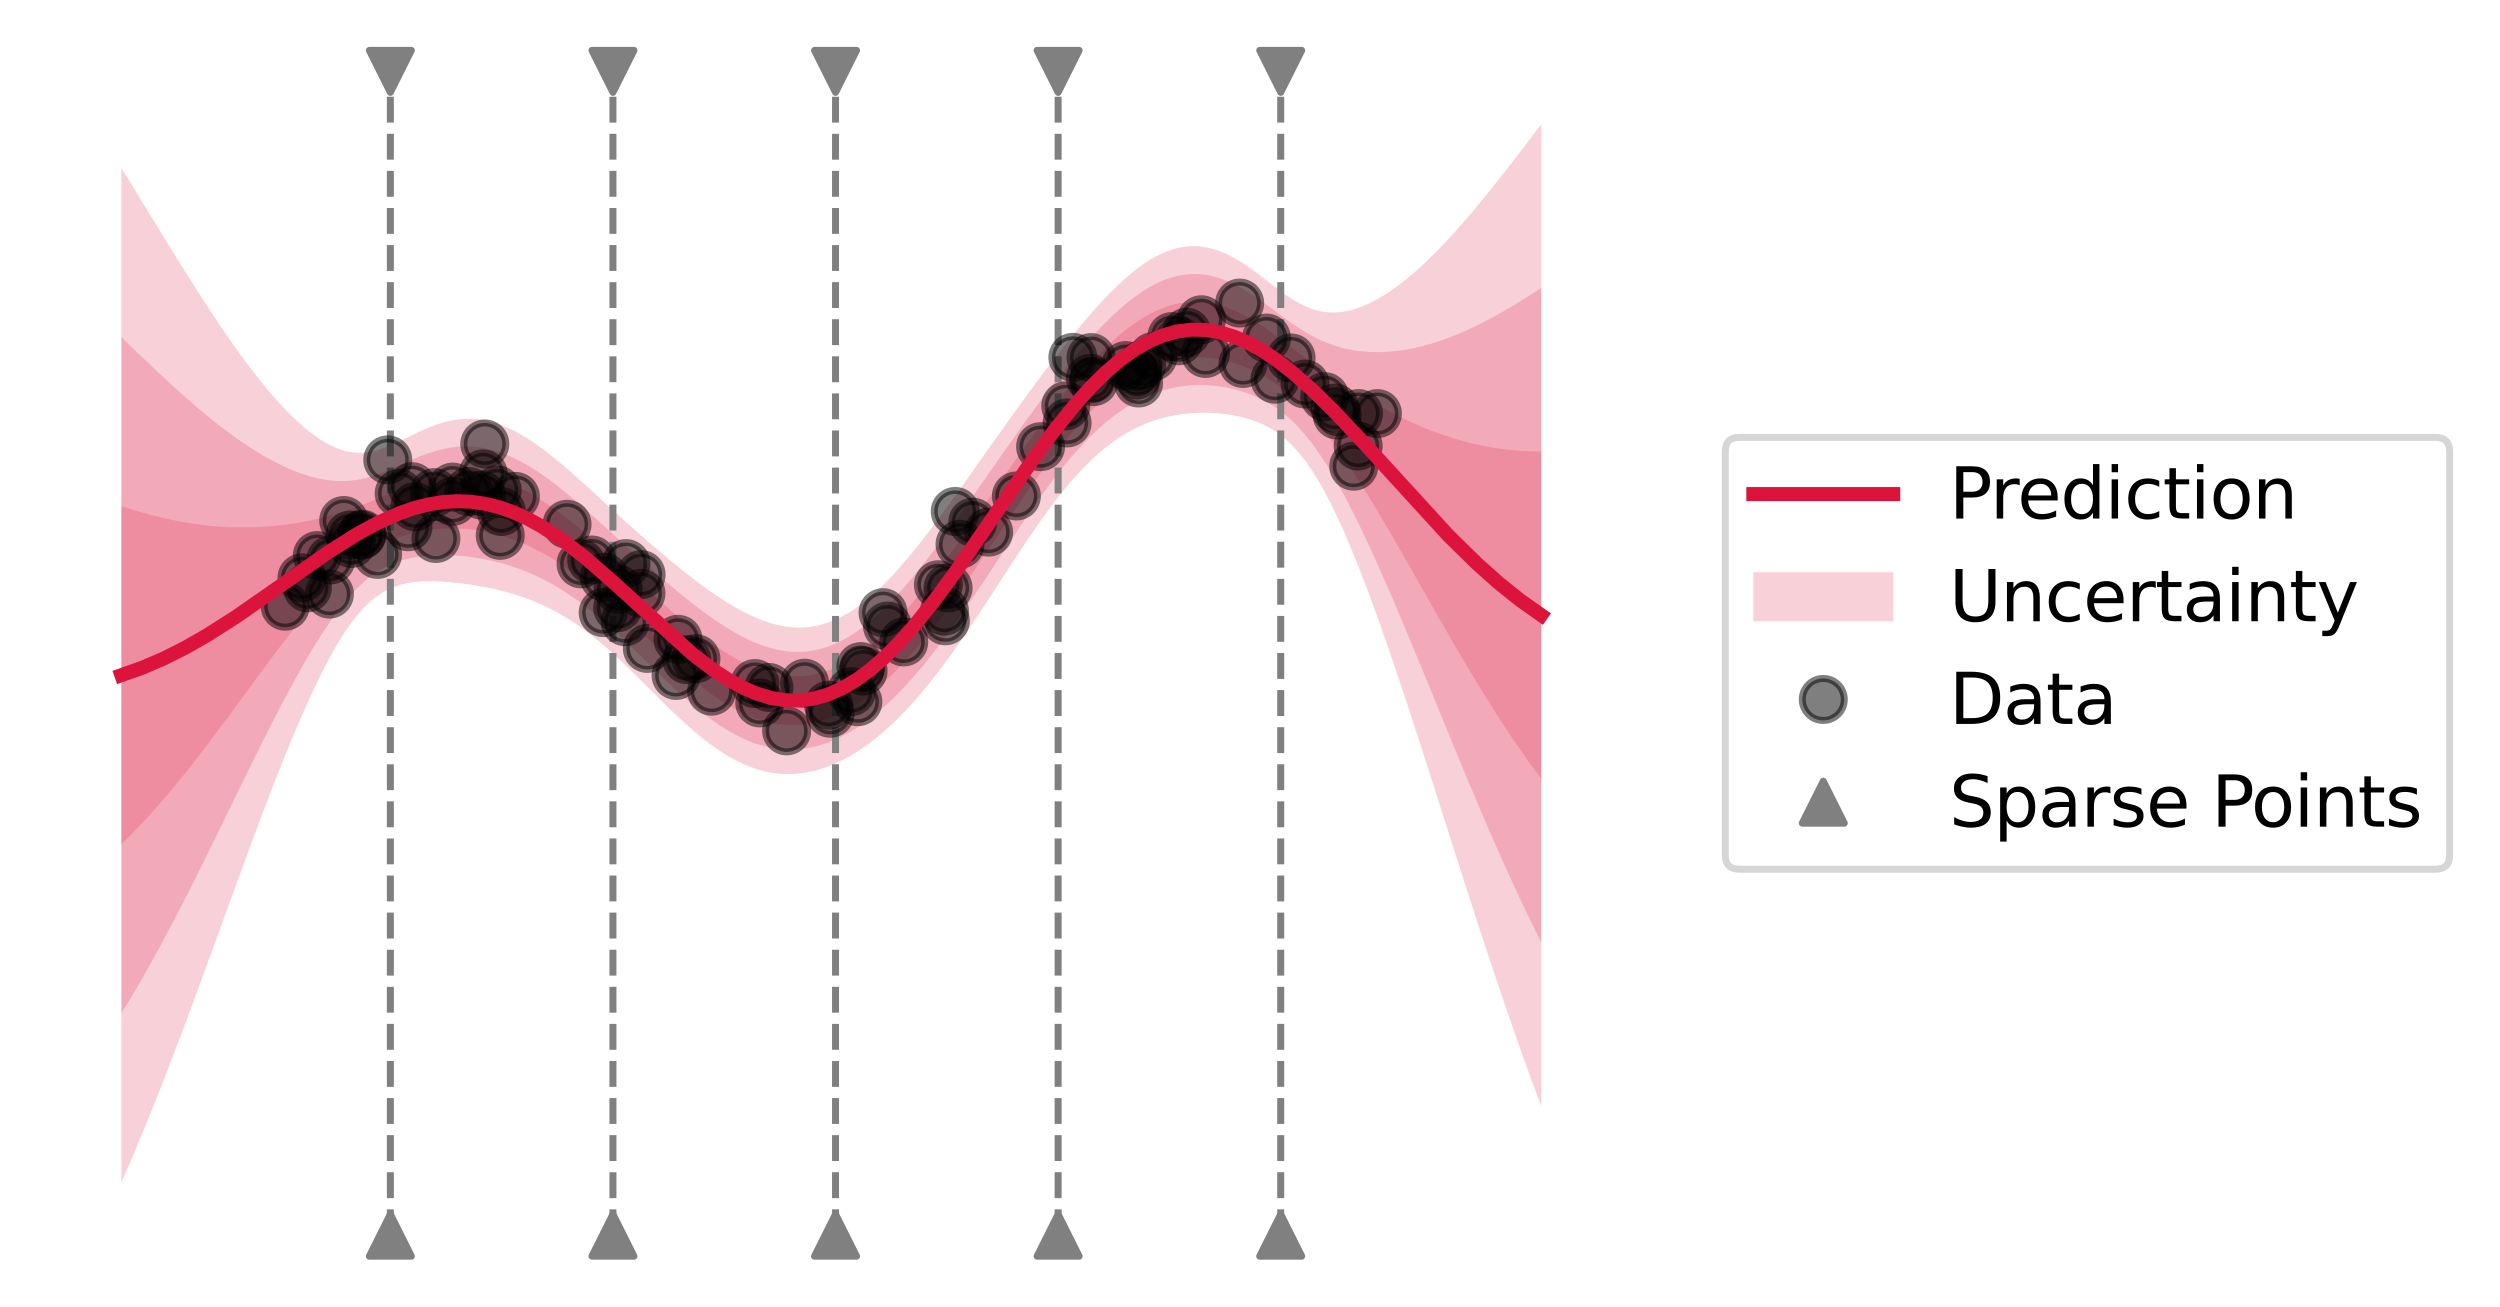 <?xml version="1.0" encoding="utf-8" standalone="no"?>
<!DOCTYPE svg PUBLIC "-//W3C//DTD SVG 1.1//EN"
  "http://www.w3.org/Graphics/SVG/1.1/DTD/svg11.dtd">
<svg xmlns:xlink="http://www.w3.org/1999/xlink" width="357.268pt" height="186.72pt" viewBox="0 0 357.268 186.72" xmlns="http://www.w3.org/2000/svg" version="1.1">
 <defs>
  <style type="text/css">*{stroke-linejoin: round; stroke-linecap: butt}</style>
 </defs>
 <g id="figure_1">
  <g id="patch_1">
   <path d="M 0 186.72 
L 357.268 186.72 
L 357.268 0 
L 0 0 
z
" style="fill: #ffffff"/>
  </g>
  <g id="axes_1">
   <g id="FillBetweenPolyCollection_1">
    <defs>
     <path id="m0a971d3f66" d="M 17.345 -114.394 
L 17.345 -66.077 
L 18.365 -67.076 
L 19.385 -68.112 
L 20.404 -69.184 
L 21.424 -70.292 
L 22.444 -71.435 
L 23.463 -72.609 
L 24.483 -73.815 
L 25.503 -75.05 
L 26.522 -76.312 
L 27.542 -77.599 
L 28.562 -78.909 
L 29.581 -80.239 
L 30.601 -81.586 
L 31.62 -82.949 
L 32.64 -84.323 
L 33.66 -85.705 
L 34.679 -87.093 
L 35.699 -88.482 
L 36.719 -89.869 
L 37.738 -91.25 
L 38.758 -92.621 
L 39.778 -93.978 
L 40.797 -95.316 
L 41.817 -96.63 
L 42.837 -97.916 
L 43.856 -99.168 
L 44.876 -100.38 
L 45.895 -101.548 
L 46.915 -102.664 
L 47.935 -103.723 
L 48.954 -104.718 
L 49.974 -105.644 
L 50.994 -106.496 
L 52.013 -107.269 
L 53.033 -107.962 
L 54.053 -108.575 
L 55.072 -109.111 
L 56.092 -109.574 
L 57.112 -109.968 
L 58.131 -110.3 
L 59.151 -110.575 
L 60.17 -110.797 
L 61.19 -110.969 
L 62.21 -111.095 
L 63.229 -111.175 
L 64.249 -111.212 
L 65.269 -111.205 
L 66.288 -111.156 
L 67.308 -111.064 
L 68.328 -110.93 
L 69.347 -110.751 
L 70.367 -110.529 
L 71.387 -110.263 
L 72.406 -109.951 
L 73.426 -109.595 
L 74.445 -109.193 
L 75.465 -108.745 
L 76.485 -108.251 
L 77.504 -107.712 
L 78.524 -107.128 
L 79.544 -106.499 
L 80.563 -105.826 
L 81.583 -105.111 
L 82.603 -104.356 
L 83.622 -103.561 
L 84.642 -102.731 
L 85.662 -101.868 
L 86.681 -100.976 
L 87.701 -100.058 
L 88.721 -99.118 
L 89.74 -98.162 
L 90.76 -97.194 
L 91.779 -96.22 
L 92.799 -95.245 
L 93.819 -94.274 
L 94.838 -93.313 
L 95.858 -92.368 
L 96.878 -91.444 
L 97.897 -90.545 
L 98.917 -89.678 
L 99.937 -88.848 
L 100.956 -88.058 
L 101.976 -87.314 
L 102.996 -86.619 
L 104.015 -85.978 
L 105.035 -85.394 
L 106.054 -84.871 
L 107.074 -84.41 
L 108.094 -84.015 
L 109.113 -83.688 
L 110.133 -83.432 
L 111.153 -83.246 
L 112.172 -83.134 
L 113.192 -83.095 
L 114.212 -83.13 
L 115.231 -83.241 
L 116.251 -83.426 
L 117.271 -83.687 
L 118.29 -84.022 
L 119.31 -84.431 
L 120.329 -84.915 
L 121.349 -85.471 
L 122.369 -86.099 
L 123.388 -86.799 
L 124.408 -87.569 
L 125.428 -88.407 
L 126.447 -89.312 
L 127.467 -90.281 
L 128.487 -91.314 
L 129.506 -92.407 
L 130.526 -93.558 
L 131.546 -94.764 
L 132.565 -96.02 
L 133.585 -97.325 
L 134.604 -98.674 
L 135.624 -100.062 
L 136.644 -101.486 
L 137.663 -102.94 
L 138.683 -104.42 
L 139.703 -105.92 
L 140.722 -107.435 
L 141.742 -108.959 
L 142.762 -110.487 
L 143.781 -112.012 
L 144.801 -113.529 
L 145.821 -115.032 
L 146.84 -116.514 
L 147.86 -117.97 
L 148.879 -119.393 
L 149.899 -120.779 
L 150.919 -122.122 
L 151.938 -123.418 
L 152.958 -124.66 
L 153.978 -125.847 
L 154.997 -126.973 
L 156.017 -128.037 
L 157.037 -129.035 
L 158.056 -129.965 
L 159.076 -130.826 
L 160.096 -131.616 
L 161.115 -132.336 
L 162.135 -132.983 
L 163.155 -133.56 
L 164.174 -134.064 
L 165.194 -134.498 
L 166.213 -134.862 
L 167.233 -135.156 
L 168.253 -135.381 
L 169.272 -135.539 
L 170.292 -135.63 
L 171.312 -135.657 
L 172.331 -135.619 
L 173.351 -135.517 
L 174.371 -135.354 
L 175.39 -135.128 
L 176.41 -134.84 
L 177.43 -134.491 
L 178.449 -134.078 
L 179.469 -133.601 
L 180.488 -133.056 
L 181.508 -132.44 
L 182.528 -131.75 
L 183.547 -130.98 
L 184.567 -130.127 
L 185.587 -129.187 
L 186.606 -128.157 
L 187.626 -127.039 
L 188.646 -125.834 
L 189.665 -124.546 
L 190.685 -123.182 
L 191.705 -121.747 
L 192.724 -120.248 
L 193.744 -118.693 
L 194.763 -117.088 
L 195.783 -115.439 
L 196.803 -113.754 
L 197.822 -112.037 
L 198.842 -110.295 
L 199.862 -108.533 
L 200.881 -106.756 
L 201.901 -104.969 
L 202.921 -103.176 
L 203.94 -101.383 
L 204.96 -99.593 
L 205.98 -97.81 
L 206.999 -96.039 
L 208.019 -94.283 
L 209.038 -92.545 
L 210.058 -90.828 
L 211.078 -89.137 
L 212.097 -87.473 
L 213.117 -85.839 
L 214.137 -84.238 
L 215.156 -82.673 
L 216.176 -81.144 
L 217.196 -79.654 
L 218.215 -78.205 
L 219.235 -76.798 
L 220.255 -75.435 
L 220.255 -122.198 
L 220.255 -122.198 
L 219.235 -122.209 
L 218.215 -122.245 
L 217.196 -122.304 
L 216.176 -122.387 
L 215.156 -122.496 
L 214.137 -122.631 
L 213.117 -122.791 
L 212.097 -122.977 
L 211.078 -123.19 
L 210.058 -123.43 
L 209.038 -123.696 
L 208.019 -123.988 
L 206.999 -124.307 
L 205.98 -124.652 
L 204.96 -125.022 
L 203.94 -125.418 
L 202.921 -125.838 
L 201.901 -126.283 
L 200.881 -126.751 
L 199.862 -127.243 
L 198.842 -127.757 
L 197.822 -128.292 
L 196.803 -128.849 
L 195.783 -129.427 
L 194.763 -130.025 
L 193.744 -130.643 
L 192.724 -131.282 
L 191.705 -131.941 
L 190.685 -132.62 
L 189.665 -133.321 
L 188.646 -134.041 
L 187.626 -134.781 
L 186.606 -135.537 
L 185.587 -136.306 
L 184.567 -137.08 
L 183.547 -137.851 
L 182.528 -138.61 
L 181.508 -139.345 
L 180.488 -140.047 
L 179.469 -140.705 
L 178.449 -141.311 
L 177.43 -141.858 
L 176.41 -142.338 
L 175.39 -142.746 
L 174.371 -143.078 
L 173.351 -143.33 
L 172.331 -143.5 
L 171.312 -143.585 
L 170.292 -143.584 
L 169.272 -143.497 
L 168.253 -143.324 
L 167.233 -143.064 
L 166.213 -142.719 
L 165.194 -142.289 
L 164.174 -141.777 
L 163.155 -141.185 
L 162.135 -140.515 
L 161.115 -139.77 
L 160.096 -138.953 
L 159.076 -138.067 
L 158.056 -137.116 
L 157.037 -136.104 
L 156.017 -135.034 
L 154.997 -133.911 
L 153.978 -132.738 
L 152.958 -131.518 
L 151.938 -130.257 
L 150.919 -128.957 
L 149.899 -127.621 
L 148.879 -126.255 
L 147.86 -124.86 
L 146.84 -123.441 
L 145.821 -122.002 
L 144.801 -120.546 
L 143.781 -119.077 
L 142.762 -117.598 
L 141.742 -116.115 
L 140.722 -114.631 
L 139.703 -113.15 
L 138.683 -111.678 
L 137.663 -110.217 
L 136.644 -108.775 
L 135.624 -107.354 
L 134.604 -105.96 
L 133.585 -104.597 
L 132.565 -103.271 
L 131.546 -101.985 
L 130.526 -100.746 
L 129.506 -99.556 
L 128.487 -98.422 
L 127.467 -97.346 
L 126.447 -96.334 
L 125.428 -95.388 
L 124.408 -94.512 
L 123.388 -93.71 
L 122.369 -92.983 
L 121.349 -92.335 
L 120.329 -91.767 
L 119.31 -91.281 
L 118.29 -90.877 
L 117.271 -90.555 
L 116.251 -90.316 
L 115.231 -90.159 
L 114.212 -90.083 
L 113.192 -90.086 
L 112.172 -90.166 
L 111.153 -90.322 
L 110.133 -90.55 
L 109.113 -90.848 
L 108.094 -91.212 
L 107.074 -91.64 
L 106.054 -92.128 
L 105.035 -92.671 
L 104.015 -93.267 
L 102.996 -93.912 
L 101.976 -94.602 
L 100.956 -95.333 
L 99.937 -96.1 
L 98.917 -96.902 
L 97.897 -97.732 
L 96.878 -98.589 
L 95.858 -99.467 
L 94.838 -100.365 
L 93.819 -101.277 
L 92.799 -102.201 
L 91.779 -103.134 
L 90.76 -104.072 
L 89.74 -105.011 
L 88.721 -105.95 
L 87.701 -106.883 
L 86.681 -107.808 
L 85.662 -108.721 
L 84.642 -109.619 
L 83.622 -110.498 
L 82.603 -111.354 
L 81.583 -112.184 
L 80.563 -112.982 
L 79.544 -113.745 
L 78.524 -114.47 
L 77.504 -115.152 
L 76.485 -115.788 
L 75.465 -116.375 
L 74.445 -116.908 
L 73.426 -117.386 
L 72.406 -117.805 
L 71.387 -118.165 
L 70.367 -118.461 
L 69.347 -118.695 
L 68.328 -118.864 
L 67.308 -118.968 
L 66.288 -119.007 
L 65.269 -118.982 
L 64.249 -118.895 
L 63.229 -118.747 
L 62.21 -118.541 
L 61.19 -118.281 
L 60.17 -117.973 
L 59.151 -117.621 
L 58.131 -117.233 
L 57.112 -116.817 
L 56.092 -116.383 
L 55.072 -115.94 
L 54.053 -115.498 
L 53.033 -115.066 
L 52.013 -114.65 
L 50.994 -114.257 
L 49.974 -113.89 
L 48.954 -113.55 
L 47.935 -113.237 
L 46.915 -112.951 
L 45.895 -112.691 
L 44.876 -112.455 
L 43.856 -112.244 
L 42.837 -112.055 
L 41.817 -111.889 
L 40.797 -111.745 
L 39.778 -111.624 
L 38.758 -111.524 
L 37.738 -111.447 
L 36.719 -111.392 
L 35.699 -111.359 
L 34.679 -111.348 
L 33.66 -111.36 
L 32.64 -111.394 
L 31.62 -111.45 
L 30.601 -111.528 
L 29.581 -111.628 
L 28.562 -111.75 
L 27.542 -111.893 
L 26.522 -112.058 
L 25.503 -112.243 
L 24.483 -112.448 
L 23.463 -112.673 
L 22.444 -112.917 
L 21.424 -113.179 
L 20.404 -113.458 
L 19.385 -113.755 
L 18.365 -114.067 
L 17.345 -114.394 
z
"/>
    </defs>
    <g clip-path="url(#pb35c8e9ca5)">
     <use xlink:href="#m0a971d3f66" x="0" y="186.72" style="fill: #dc143c; fill-opacity: 0.2"/>
    </g>
   </g>
   <g id="FillBetweenPolyCollection_2">
    <defs>
     <path id="mb33f87006e" d="M 17.345 -138.553 
L 17.345 -41.919 
L 18.365 -43.58 
L 19.385 -45.29 
L 20.404 -47.048 
L 21.424 -48.849 
L 22.444 -50.693 
L 23.463 -52.577 
L 24.483 -54.498 
L 25.503 -56.453 
L 26.522 -58.439 
L 27.542 -60.452 
L 28.562 -62.488 
L 29.581 -64.544 
L 30.601 -66.616 
L 31.62 -68.698 
L 32.64 -70.787 
L 33.66 -72.878 
L 34.679 -74.965 
L 35.699 -77.044 
L 36.719 -79.108 
L 37.738 -81.152 
L 38.758 -83.17 
L 39.778 -85.155 
L 40.797 -87.101 
L 41.817 -89 
L 42.837 -90.846 
L 43.856 -92.629 
L 44.876 -94.343 
L 45.895 -95.976 
L 46.915 -97.52 
L 47.935 -98.966 
L 48.954 -100.303 
L 49.974 -101.521 
L 50.994 -102.615 
L 52.013 -103.578 
L 53.033 -104.41 
L 54.053 -105.114 
L 55.072 -105.696 
L 56.092 -106.169 
L 57.112 -106.544 
L 58.131 -106.834 
L 59.151 -107.052 
L 60.17 -107.209 
L 61.19 -107.313 
L 62.21 -107.371 
L 63.229 -107.389 
L 64.249 -107.37 
L 65.269 -107.317 
L 66.288 -107.231 
L 67.308 -107.113 
L 68.328 -106.963 
L 69.347 -106.78 
L 70.367 -106.563 
L 71.387 -106.312 
L 72.406 -106.024 
L 73.426 -105.699 
L 74.445 -105.335 
L 75.465 -104.93 
L 76.485 -104.483 
L 77.504 -103.992 
L 78.524 -103.456 
L 79.544 -102.875 
L 80.563 -102.248 
L 81.583 -101.575 
L 82.603 -100.856 
L 83.622 -100.093 
L 84.642 -99.287 
L 85.662 -98.442 
L 86.681 -97.56 
L 87.701 -96.645 
L 88.721 -95.702 
L 89.74 -94.737 
L 90.76 -93.756 
L 91.779 -92.763 
L 92.799 -91.767 
L 93.819 -90.773 
L 94.838 -89.788 
L 95.858 -88.818 
L 96.878 -87.871 
L 97.897 -86.952 
L 98.917 -86.067 
L 99.937 -85.222 
L 100.956 -84.421 
L 101.976 -83.67 
L 102.996 -82.973 
L 104.015 -82.334 
L 105.035 -81.756 
L 106.054 -81.242 
L 107.074 -80.795 
L 108.094 -80.417 
L 109.113 -80.109 
L 110.133 -79.872 
L 111.153 -79.708 
L 112.172 -79.617 
L 113.192 -79.599 
L 114.212 -79.654 
L 115.231 -79.782 
L 116.251 -79.981 
L 117.271 -80.252 
L 118.29 -80.594 
L 119.31 -81.006 
L 120.329 -81.488 
L 121.349 -82.039 
L 122.369 -82.657 
L 123.388 -83.344 
L 124.408 -84.097 
L 125.428 -84.916 
L 126.447 -85.801 
L 127.467 -86.749 
L 128.487 -87.76 
L 129.506 -88.833 
L 130.526 -89.964 
L 131.546 -91.153 
L 132.565 -92.395 
L 133.585 -93.689 
L 134.604 -95.031 
L 135.624 -96.417 
L 136.644 -97.842 
L 137.663 -99.302 
L 138.683 -100.791 
L 139.703 -102.305 
L 140.722 -103.837 
L 141.742 -105.382 
L 142.762 -106.932 
L 143.781 -108.48 
L 144.801 -110.021 
L 145.821 -111.547 
L 146.84 -113.05 
L 147.86 -114.524 
L 148.879 -115.962 
L 149.899 -117.358 
L 150.919 -118.705 
L 151.938 -119.998 
L 152.958 -121.231 
L 153.978 -122.401 
L 154.997 -123.505 
L 156.017 -124.538 
L 157.037 -125.5 
L 158.056 -126.389 
L 159.076 -127.205 
L 160.096 -127.948 
L 161.115 -128.619 
L 162.135 -129.218 
L 163.155 -129.747 
L 164.174 -130.208 
L 165.194 -130.603 
L 166.213 -130.933 
L 167.233 -131.202 
L 168.253 -131.41 
L 169.272 -131.56 
L 170.292 -131.654 
L 171.312 -131.693 
L 172.331 -131.678 
L 173.351 -131.611 
L 174.371 -131.492 
L 175.39 -131.319 
L 176.41 -131.092 
L 177.43 -130.807 
L 178.449 -130.461 
L 179.469 -130.048 
L 180.488 -129.56 
L 181.508 -128.988 
L 182.528 -128.32 
L 183.547 -127.545 
L 184.567 -126.651 
L 185.587 -125.627 
L 186.606 -124.467 
L 187.626 -123.168 
L 188.646 -121.73 
L 189.665 -120.159 
L 190.685 -118.463 
L 191.705 -116.65 
L 192.724 -114.732 
L 193.744 -112.718 
L 194.763 -110.619 
L 195.783 -108.446 
L 196.803 -106.206 
L 197.822 -103.91 
L 198.842 -101.564 
L 199.862 -99.178 
L 200.881 -96.758 
L 201.901 -94.311 
L 202.921 -91.845 
L 203.94 -89.365 
L 204.96 -86.878 
L 205.98 -84.389 
L 206.999 -81.905 
L 208.019 -79.43 
L 209.038 -76.969 
L 210.058 -74.528 
L 211.078 -72.11 
L 212.097 -69.721 
L 213.117 -67.364 
L 214.137 -65.042 
L 215.156 -62.761 
L 216.176 -60.522 
L 217.196 -58.33 
L 218.215 -56.186 
L 219.235 -54.093 
L 220.255 -52.054 
L 220.255 -145.579 
L 220.255 -145.579 
L 219.235 -144.915 
L 218.215 -144.264 
L 217.196 -143.628 
L 216.176 -143.009 
L 215.156 -142.408 
L 214.137 -141.827 
L 213.117 -141.267 
L 212.097 -140.73 
L 211.078 -140.217 
L 210.058 -139.731 
L 209.038 -139.271 
L 208.019 -138.841 
L 206.999 -138.441 
L 205.98 -138.072 
L 204.96 -137.737 
L 203.94 -137.435 
L 202.921 -137.169 
L 201.901 -136.94 
L 200.881 -136.749 
L 199.862 -136.598 
L 198.842 -136.487 
L 197.822 -136.42 
L 196.803 -136.397 
L 195.783 -136.42 
L 194.763 -136.493 
L 193.744 -136.618 
L 192.724 -136.798 
L 191.705 -137.038 
L 190.685 -137.339 
L 189.665 -137.708 
L 188.646 -138.145 
L 187.626 -138.652 
L 186.606 -139.227 
L 185.587 -139.865 
L 184.567 -140.556 
L 183.547 -141.286 
L 182.528 -142.04 
L 181.508 -142.797 
L 180.488 -143.542 
L 179.469 -144.258 
L 178.449 -144.928 
L 177.43 -145.541 
L 176.41 -146.086 
L 175.39 -146.555 
L 174.371 -146.94 
L 173.351 -147.236 
L 172.331 -147.44 
L 171.312 -147.549 
L 170.292 -147.561 
L 169.272 -147.477 
L 168.253 -147.295 
L 167.233 -147.018 
L 166.213 -146.647 
L 165.194 -146.185 
L 164.174 -145.634 
L 163.155 -144.998 
L 162.135 -144.281 
L 161.115 -143.487 
L 160.096 -142.621 
L 159.076 -141.688 
L 158.056 -140.692 
L 157.037 -139.639 
L 156.017 -138.533 
L 154.997 -137.38 
L 153.978 -136.183 
L 152.958 -134.948 
L 151.938 -133.677 
L 150.919 -132.374 
L 149.899 -131.042 
L 148.879 -129.685 
L 147.86 -128.305 
L 146.84 -126.905 
L 145.821 -125.487 
L 144.801 -124.054 
L 143.781 -122.609 
L 142.762 -121.154 
L 141.742 -119.693 
L 140.722 -118.229 
L 139.703 -116.765 
L 138.683 -115.306 
L 137.663 -113.856 
L 136.644 -112.419 
L 135.624 -110.999 
L 134.604 -109.602 
L 133.585 -108.233 
L 132.565 -106.896 
L 131.546 -105.596 
L 130.526 -104.34 
L 129.506 -103.131 
L 128.487 -101.976 
L 127.467 -100.879 
L 126.447 -99.845 
L 125.428 -98.878 
L 124.408 -97.984 
L 123.388 -97.165 
L 122.369 -96.425 
L 121.349 -95.767 
L 120.329 -95.194 
L 119.31 -94.706 
L 118.29 -94.304 
L 117.271 -93.989 
L 116.251 -93.761 
L 115.231 -93.618 
L 114.212 -93.559 
L 113.192 -93.581 
L 112.172 -93.683 
L 111.153 -93.86 
L 110.133 -94.109 
L 109.113 -94.428 
L 108.094 -94.811 
L 107.074 -95.255 
L 106.054 -95.756 
L 105.035 -96.31 
L 104.015 -96.912 
L 102.996 -97.559 
L 101.976 -98.246 
L 100.956 -98.97 
L 99.937 -99.727 
L 98.917 -100.513 
L 97.897 -101.326 
L 96.878 -102.161 
L 95.858 -103.017 
L 94.838 -103.89 
L 93.819 -104.779 
L 92.799 -105.68 
L 91.779 -106.591 
L 90.76 -107.511 
L 89.74 -108.436 
L 88.721 -109.365 
L 87.701 -110.295 
L 86.681 -111.224 
L 85.662 -112.148 
L 84.642 -113.063 
L 83.622 -113.967 
L 82.603 -114.854 
L 81.583 -115.72 
L 80.563 -116.56 
L 79.544 -117.369 
L 78.524 -118.141 
L 77.504 -118.872 
L 76.485 -119.557 
L 75.465 -120.189 
L 74.445 -120.766 
L 73.426 -121.281 
L 72.406 -121.732 
L 71.387 -122.116 
L 70.367 -122.428 
L 69.347 -122.667 
L 68.328 -122.831 
L 67.308 -122.919 
L 66.288 -122.932 
L 65.269 -122.871 
L 64.249 -122.736 
L 63.229 -122.533 
L 62.21 -122.264 
L 61.19 -121.938 
L 60.17 -121.561 
L 59.151 -121.144 
L 58.131 -120.699 
L 57.112 -120.242 
L 56.092 -119.788 
L 55.072 -119.355 
L 54.053 -118.959 
L 53.033 -118.617 
L 52.013 -118.341 
L 50.994 -118.138 
L 49.974 -118.013 
L 48.954 -117.966 
L 47.935 -117.995 
L 46.915 -118.095 
L 45.895 -118.263 
L 44.876 -118.493 
L 43.856 -118.782 
L 42.837 -119.125 
L 41.817 -119.519 
L 40.797 -119.96 
L 39.778 -120.447 
L 38.758 -120.976 
L 37.738 -121.545 
L 36.719 -122.153 
L 35.699 -122.797 
L 34.679 -123.476 
L 33.66 -124.187 
L 32.64 -124.929 
L 31.62 -125.7 
L 30.601 -126.499 
L 29.581 -127.323 
L 28.562 -128.171 
L 27.542 -129.041 
L 26.522 -129.931 
L 25.503 -130.84 
L 24.483 -131.765 
L 23.463 -132.705 
L 22.444 -133.658 
L 21.424 -134.622 
L 20.404 -135.595 
L 19.385 -136.576 
L 18.365 -137.562 
L 17.345 -138.553 
z
"/>
    </defs>
    <g clip-path="url(#pb35c8e9ca5)">
     <use xlink:href="#mb33f87006e" x="0" y="186.72" style="fill: #dc143c; fill-opacity: 0.2"/>
    </g>
   </g>
   <g id="FillBetweenPolyCollection_3">
    <defs>
     <path id="mf8af296c76" d="M 17.345 -162.711 
L 17.345 -17.76 
L 18.365 -20.085 
L 19.385 -22.469 
L 20.404 -24.911 
L 21.424 -27.406 
L 22.444 -29.952 
L 23.463 -32.546 
L 24.483 -35.182 
L 25.503 -37.857 
L 26.522 -40.566 
L 27.542 -43.305 
L 28.562 -46.068 
L 29.581 -48.85 
L 30.601 -51.645 
L 31.62 -54.448 
L 32.64 -57.252 
L 33.66 -60.051 
L 34.679 -62.837 
L 35.699 -65.605 
L 36.719 -68.346 
L 37.738 -71.053 
L 38.758 -73.718 
L 39.778 -76.332 
L 40.797 -78.886 
L 41.817 -81.371 
L 42.837 -83.776 
L 43.856 -86.091 
L 44.876 -88.305 
L 45.895 -90.404 
L 46.915 -92.377 
L 47.935 -94.209 
L 48.954 -95.887 
L 49.974 -97.398 
L 50.994 -98.734 
L 52.013 -99.887 
L 53.033 -100.858 
L 54.053 -101.652 
L 55.072 -102.282 
L 56.092 -102.764 
L 57.112 -103.119 
L 58.131 -103.368 
L 59.151 -103.53 
L 60.17 -103.621 
L 61.19 -103.657 
L 62.21 -103.648 
L 63.229 -103.603 
L 64.249 -103.529 
L 65.269 -103.429 
L 66.288 -103.306 
L 67.308 -103.161 
L 68.328 -102.995 
L 69.347 -102.808 
L 70.367 -102.597 
L 71.387 -102.361 
L 72.406 -102.097 
L 73.426 -101.804 
L 74.445 -101.477 
L 75.465 -101.115 
L 76.485 -100.714 
L 77.504 -100.272 
L 78.524 -99.785 
L 79.544 -99.252 
L 80.563 -98.67 
L 81.583 -98.039 
L 82.603 -97.357 
L 83.622 -96.624 
L 84.642 -95.843 
L 85.662 -95.015 
L 86.681 -94.144 
L 87.701 -93.232 
L 88.721 -92.287 
L 89.74 -91.313 
L 90.76 -90.317 
L 91.779 -89.306 
L 92.799 -88.288 
L 93.819 -87.271 
L 94.838 -86.262 
L 95.858 -85.269 
L 96.878 -84.298 
L 97.897 -83.358 
L 98.917 -82.455 
L 99.937 -81.595 
L 100.956 -80.784 
L 101.976 -80.026 
L 102.996 -79.327 
L 104.015 -78.689 
L 105.035 -78.117 
L 106.054 -77.613 
L 107.074 -77.18 
L 108.094 -76.818 
L 109.113 -76.529 
L 110.133 -76.313 
L 111.153 -76.171 
L 112.172 -76.101 
L 113.192 -76.104 
L 114.212 -76.178 
L 115.231 -76.323 
L 116.251 -76.536 
L 117.271 -76.818 
L 118.29 -77.167 
L 119.31 -77.582 
L 120.329 -78.062 
L 121.349 -78.606 
L 122.369 -79.215 
L 123.388 -79.888 
L 124.408 -80.625 
L 125.428 -81.426 
L 126.447 -82.29 
L 127.467 -83.217 
L 128.487 -84.206 
L 129.506 -85.258 
L 130.526 -86.37 
L 131.546 -87.542 
L 132.565 -88.77 
L 133.585 -90.054 
L 134.604 -91.388 
L 135.624 -92.771 
L 136.644 -94.198 
L 137.663 -95.663 
L 138.683 -97.163 
L 139.703 -98.69 
L 140.722 -100.24 
L 141.742 -101.804 
L 142.762 -103.376 
L 143.781 -104.948 
L 144.801 -106.513 
L 145.821 -108.062 
L 146.84 -109.586 
L 147.86 -111.079 
L 148.879 -112.532 
L 149.899 -113.937 
L 150.919 -115.288 
L 151.938 -116.578 
L 152.958 -117.802 
L 153.978 -118.956 
L 154.997 -120.036 
L 156.017 -121.039 
L 157.037 -121.965 
L 158.056 -122.813 
L 159.076 -123.585 
L 160.096 -124.28 
L 161.115 -124.902 
L 162.135 -125.452 
L 163.155 -125.934 
L 164.174 -126.352 
L 165.194 -126.707 
L 166.213 -127.005 
L 167.233 -127.247 
L 168.253 -127.438 
L 169.272 -127.581 
L 170.292 -127.677 
L 171.312 -127.729 
L 172.331 -127.738 
L 173.351 -127.705 
L 174.371 -127.63 
L 175.39 -127.51 
L 176.41 -127.343 
L 177.43 -127.124 
L 178.449 -126.845 
L 179.469 -126.496 
L 180.488 -126.065 
L 181.508 -125.535 
L 182.528 -124.89 
L 183.547 -124.109 
L 184.567 -123.174 
L 185.587 -122.068 
L 186.606 -120.777 
L 187.626 -119.297 
L 188.646 -117.627 
L 189.665 -115.772 
L 190.685 -113.743 
L 191.705 -111.553 
L 192.724 -109.215 
L 193.744 -106.743 
L 194.763 -104.151 
L 195.783 -101.452 
L 196.803 -98.659 
L 197.822 -95.782 
L 198.842 -92.833 
L 199.862 -89.823 
L 200.881 -86.76 
L 201.901 -83.654 
L 202.921 -80.514 
L 203.94 -77.348 
L 204.96 -74.163 
L 205.98 -70.969 
L 206.999 -67.771 
L 208.019 -64.577 
L 209.038 -61.394 
L 210.058 -58.227 
L 211.078 -55.083 
L 212.097 -51.968 
L 213.117 -48.888 
L 214.137 -45.846 
L 215.156 -42.849 
L 216.176 -39.9 
L 217.196 -37.005 
L 218.215 -34.166 
L 219.235 -31.387 
L 220.255 -28.673 
L 220.255 -168.96 
L 220.255 -168.96 
L 219.235 -167.62 
L 218.215 -166.284 
L 217.196 -164.953 
L 216.176 -163.631 
L 215.156 -162.32 
L 214.137 -161.023 
L 213.117 -159.743 
L 212.097 -158.482 
L 211.078 -157.244 
L 210.058 -156.031 
L 209.038 -154.847 
L 208.019 -153.694 
L 206.999 -152.575 
L 205.98 -151.493 
L 204.96 -150.451 
L 203.94 -149.453 
L 202.921 -148.5 
L 201.901 -147.597 
L 200.881 -146.747 
L 199.862 -145.953 
L 198.842 -145.218 
L 197.822 -144.547 
L 196.803 -143.944 
L 195.783 -143.414 
L 194.763 -142.962 
L 193.744 -142.593 
L 192.724 -142.315 
L 191.705 -142.134 
L 190.685 -142.059 
L 189.665 -142.095 
L 188.646 -142.248 
L 187.626 -142.523 
L 186.606 -142.917 
L 185.587 -143.425 
L 184.567 -144.033 
L 183.547 -144.722 
L 182.528 -145.469 
L 181.508 -146.25 
L 180.488 -147.038 
L 179.469 -147.81 
L 178.449 -148.545 
L 177.43 -149.225 
L 176.41 -149.835 
L 175.39 -150.364 
L 174.371 -150.802 
L 173.351 -151.142 
L 172.331 -151.38 
L 171.312 -151.513 
L 170.292 -151.538 
L 169.272 -151.456 
L 168.253 -151.267 
L 167.233 -150.972 
L 166.213 -150.576 
L 165.194 -150.08 
L 164.174 -149.49 
L 163.155 -148.81 
L 162.135 -148.046 
L 161.115 -147.204 
L 160.096 -146.289 
L 159.076 -145.308 
L 158.056 -144.268 
L 157.037 -143.174 
L 156.017 -142.032 
L 154.997 -140.849 
L 153.978 -139.629 
L 152.958 -138.377 
L 151.938 -137.096 
L 150.919 -135.791 
L 149.899 -134.463 
L 148.879 -133.116 
L 147.86 -131.751 
L 146.84 -130.369 
L 145.821 -128.972 
L 144.801 -127.562 
L 143.781 -126.141 
L 142.762 -124.709 
L 141.742 -123.27 
L 140.722 -121.826 
L 139.703 -120.38 
L 138.683 -118.935 
L 137.663 -117.495 
L 136.644 -116.063 
L 135.624 -114.645 
L 134.604 -113.245 
L 133.585 -111.869 
L 132.565 -110.521 
L 131.546 -109.207 
L 130.526 -107.933 
L 129.506 -106.706 
L 128.487 -105.53 
L 127.467 -104.411 
L 126.447 -103.356 
L 125.428 -102.369 
L 124.408 -101.456 
L 123.388 -100.62 
L 122.369 -99.867 
L 121.349 -99.2 
L 120.329 -98.62 
L 119.31 -98.13 
L 118.29 -97.731 
L 117.271 -97.423 
L 116.251 -97.206 
L 115.231 -97.077 
L 114.212 -97.035 
L 113.192 -97.077 
L 112.172 -97.199 
L 111.153 -97.398 
L 110.133 -97.669 
L 109.113 -98.007 
L 108.094 -98.41 
L 107.074 -98.87 
L 106.054 -99.385 
L 105.035 -99.948 
L 104.015 -100.557 
L 102.996 -101.205 
L 101.976 -101.89 
L 100.956 -102.607 
L 99.937 -103.353 
L 98.917 -104.125 
L 97.897 -104.919 
L 96.878 -105.734 
L 95.858 -106.567 
L 94.838 -107.416 
L 93.819 -108.28 
L 92.799 -109.158 
L 91.779 -110.048 
L 90.76 -110.949 
L 89.74 -111.861 
L 88.721 -112.781 
L 87.701 -113.708 
L 86.681 -114.64 
L 85.662 -115.574 
L 84.642 -116.508 
L 83.622 -117.435 
L 82.603 -118.353 
L 81.583 -119.256 
L 80.563 -120.138 
L 79.544 -120.992 
L 78.524 -121.813 
L 77.504 -122.592 
L 76.485 -123.325 
L 75.465 -124.004 
L 74.445 -124.623 
L 73.426 -125.177 
L 72.406 -125.66 
L 71.387 -126.066 
L 70.367 -126.394 
L 69.347 -126.638 
L 68.328 -126.798 
L 67.308 -126.871 
L 66.288 -126.858 
L 65.269 -126.759 
L 64.249 -126.578 
L 63.229 -126.318 
L 62.21 -125.987 
L 61.19 -125.594 
L 60.17 -125.149 
L 59.151 -124.667 
L 58.131 -124.166 
L 57.112 -123.667 
L 56.092 -123.193 
L 55.072 -122.769 
L 54.053 -122.421 
L 53.033 -122.169 
L 52.013 -122.032 
L 50.994 -122.019 
L 49.974 -122.136 
L 48.954 -122.382 
L 47.935 -122.752 
L 46.915 -123.239 
L 45.895 -123.834 
L 44.876 -124.531 
L 43.856 -125.32 
L 42.837 -126.194 
L 41.817 -127.148 
L 40.797 -128.175 
L 39.778 -129.27 
L 38.758 -130.428 
L 37.738 -131.644 
L 36.719 -132.915 
L 35.699 -134.236 
L 34.679 -135.603 
L 33.66 -137.014 
L 32.64 -138.464 
L 31.62 -139.951 
L 30.601 -141.469 
L 29.581 -143.017 
L 28.562 -144.591 
L 27.542 -146.188 
L 26.522 -147.804 
L 25.503 -149.436 
L 24.483 -151.081 
L 23.463 -152.737 
L 22.444 -154.399 
L 21.424 -156.065 
L 20.404 -157.732 
L 19.385 -159.397 
L 18.365 -161.058 
L 17.345 -162.711 
z
"/>
    </defs>
    <g clip-path="url(#pb35c8e9ca5)">
     <use xlink:href="#mf8af296c76" x="0" y="186.72" style="fill: #dc143c; fill-opacity: 0.2"/>
    </g>
   </g>
   <g id="line2d_1">
    <defs>
     <path id="m7af3b42627" d="M 0 -3 
L -3 3 
L 3 3 
z
" style="stroke: #808080; stroke-linejoin: miter"/>
    </defs>
    <g>
     <use xlink:href="#m7af3b42627" x="55.785" y="176.52" style="fill: #808080; stroke: #808080; stroke-linejoin: miter"/>
     <use xlink:href="#m7af3b42627" x="87.594" y="176.52" style="fill: #808080; stroke: #808080; stroke-linejoin: miter"/>
     <use xlink:href="#m7af3b42627" x="119.404" y="176.52" style="fill: #808080; stroke: #808080; stroke-linejoin: miter"/>
     <use xlink:href="#m7af3b42627" x="151.213" y="176.52" style="fill: #808080; stroke: #808080; stroke-linejoin: miter"/>
     <use xlink:href="#m7af3b42627" x="183.023" y="176.52" style="fill: #808080; stroke: #808080; stroke-linejoin: miter"/>
    </g>
   </g>
   <g id="line2d_2">
    <defs>
     <path id="m23943aa78b" d="M -0 3 
L 3 -3 
L -3 -3 
z
" style="stroke: #808080; stroke-linejoin: miter"/>
    </defs>
    <g>
     <use xlink:href="#m23943aa78b" x="55.785" y="10.2" style="fill: #808080; stroke: #808080; stroke-linejoin: miter"/>
     <use xlink:href="#m23943aa78b" x="87.594" y="10.2" style="fill: #808080; stroke: #808080; stroke-linejoin: miter"/>
     <use xlink:href="#m23943aa78b" x="119.404" y="10.2" style="fill: #808080; stroke: #808080; stroke-linejoin: miter"/>
     <use xlink:href="#m23943aa78b" x="151.213" y="10.2" style="fill: #808080; stroke: #808080; stroke-linejoin: miter"/>
     <use xlink:href="#m23943aa78b" x="183.023" y="10.2" style="fill: #808080; stroke: #808080; stroke-linejoin: miter"/>
    </g>
   </g>
   <g id="line2d_3">
    <path d="M 55.785 176.52 
L 55.785 10.2 
" clip-path="url(#pb35c8e9ca5)" style="fill: none; stroke-dasharray: 3.7,1.6; stroke-dashoffset: 0; stroke: #808080"/>
   </g>
   <g id="line2d_4">
    <path d="M 87.594 176.52 
L 87.594 10.2 
" clip-path="url(#pb35c8e9ca5)" style="fill: none; stroke-dasharray: 3.7,1.6; stroke-dashoffset: 0; stroke: #808080"/>
   </g>
   <g id="line2d_5">
    <path d="M 119.404 176.52 
L 119.404 10.2 
" clip-path="url(#pb35c8e9ca5)" style="fill: none; stroke-dasharray: 3.7,1.6; stroke-dashoffset: 0; stroke: #808080"/>
   </g>
   <g id="line2d_6">
    <path d="M 151.213 176.52 
L 151.213 10.2 
" clip-path="url(#pb35c8e9ca5)" style="fill: none; stroke-dasharray: 3.7,1.6; stroke-dashoffset: 0; stroke: #808080"/>
   </g>
   <g id="line2d_7">
    <path d="M 183.023 176.52 
L 183.023 10.2 
" clip-path="url(#pb35c8e9ca5)" style="fill: none; stroke-dasharray: 3.7,1.6; stroke-dashoffset: 0; stroke: #808080"/>
   </g>
   <g id="legend_1">
    <g id="patch_2">
     <path d="M 248.56 124.216 
L 348.068 124.216 
Q 350.068 124.216 350.068 122.216 
L 350.068 64.504 
Q 350.068 62.504 348.068 62.504 
L 248.56 62.504 
Q 246.56 62.504 246.56 64.504 
L 246.56 122.216 
Q 246.56 124.216 248.56 124.216 
z
" style="fill: #ffffff; opacity: 0.8; stroke: #cccccc; stroke-linejoin: miter"/>
    </g>
    <g id="line2d_8">
     <path d="M 250.56 70.602 
L 260.56 70.602 
L 270.56 70.602 
" style="fill: none; stroke: #dc143c; stroke-width: 2; stroke-linecap: square"/>
    </g>
    <g id="text_1">
     <!-- Prediction -->
     <g transform="translate(278.56 74.102) scale(0.1 -0.1)">
      <defs>
       <path id="DejaVuSans-50" d="M 1259 4147 
L 1259 2394 
L 2053 2394 
Q 2494 2394 2734 2622 
Q 2975 2850 2975 3272 
Q 2975 3691 2734 3919 
Q 2494 4147 2053 4147 
L 1259 4147 
z
M 628 4666 
L 2053 4666 
Q 2838 4666 3239 4311 
Q 3641 3956 3641 3272 
Q 3641 2581 3239 2228 
Q 2838 1875 2053 1875 
L 1259 1875 
L 1259 0 
L 628 0 
L 628 4666 
z
" transform="scale(0.016)"/>
       <path id="DejaVuSans-72" d="M 2631 2963 
Q 2534 3019 2420 3045 
Q 2306 3072 2169 3072 
Q 1681 3072 1420 2755 
Q 1159 2438 1159 1844 
L 1159 0 
L 581 0 
L 581 3500 
L 1159 3500 
L 1159 2956 
Q 1341 3275 1631 3429 
Q 1922 3584 2338 3584 
Q 2397 3584 2469 3576 
Q 2541 3569 2628 3553 
L 2631 2963 
z
" transform="scale(0.016)"/>
       <path id="DejaVuSans-65" d="M 3597 1894 
L 3597 1613 
L 953 1613 
Q 991 1019 1311 708 
Q 1631 397 2203 397 
Q 2534 397 2845 478 
Q 3156 559 3463 722 
L 3463 178 
Q 3153 47 2828 -22 
Q 2503 -91 2169 -91 
Q 1331 -91 842 396 
Q 353 884 353 1716 
Q 353 2575 817 3079 
Q 1281 3584 2069 3584 
Q 2775 3584 3186 3129 
Q 3597 2675 3597 1894 
z
M 3022 2063 
Q 3016 2534 2758 2815 
Q 2500 3097 2075 3097 
Q 1594 3097 1305 2825 
Q 1016 2553 972 2059 
L 3022 2063 
z
" transform="scale(0.016)"/>
       <path id="DejaVuSans-64" d="M 2906 2969 
L 2906 4863 
L 3481 4863 
L 3481 0 
L 2906 0 
L 2906 525 
Q 2725 213 2448 61 
Q 2172 -91 1784 -91 
Q 1150 -91 751 415 
Q 353 922 353 1747 
Q 353 2572 751 3078 
Q 1150 3584 1784 3584 
Q 2172 3584 2448 3432 
Q 2725 3281 2906 2969 
z
M 947 1747 
Q 947 1113 1208 752 
Q 1469 391 1925 391 
Q 2381 391 2643 752 
Q 2906 1113 2906 1747 
Q 2906 2381 2643 2742 
Q 2381 3103 1925 3103 
Q 1469 3103 1208 2742 
Q 947 2381 947 1747 
z
" transform="scale(0.016)"/>
       <path id="DejaVuSans-69" d="M 603 3500 
L 1178 3500 
L 1178 0 
L 603 0 
L 603 3500 
z
M 603 4863 
L 1178 4863 
L 1178 4134 
L 603 4134 
L 603 4863 
z
" transform="scale(0.016)"/>
       <path id="DejaVuSans-63" d="M 3122 3366 
L 3122 2828 
Q 2878 2963 2633 3030 
Q 2388 3097 2138 3097 
Q 1578 3097 1268 2742 
Q 959 2388 959 1747 
Q 959 1106 1268 751 
Q 1578 397 2138 397 
Q 2388 397 2633 464 
Q 2878 531 3122 666 
L 3122 134 
Q 2881 22 2623 -34 
Q 2366 -91 2075 -91 
Q 1284 -91 818 406 
Q 353 903 353 1747 
Q 353 2603 823 3093 
Q 1294 3584 2113 3584 
Q 2378 3584 2631 3529 
Q 2884 3475 3122 3366 
z
" transform="scale(0.016)"/>
       <path id="DejaVuSans-74" d="M 1172 4494 
L 1172 3500 
L 2356 3500 
L 2356 3053 
L 1172 3053 
L 1172 1153 
Q 1172 725 1289 603 
Q 1406 481 1766 481 
L 2356 481 
L 2356 0 
L 1766 0 
Q 1100 0 847 248 
Q 594 497 594 1153 
L 594 3053 
L 172 3053 
L 172 3500 
L 594 3500 
L 594 4494 
L 1172 4494 
z
" transform="scale(0.016)"/>
       <path id="DejaVuSans-6f" d="M 1959 3097 
Q 1497 3097 1228 2736 
Q 959 2375 959 1747 
Q 959 1119 1226 758 
Q 1494 397 1959 397 
Q 2419 397 2687 759 
Q 2956 1122 2956 1747 
Q 2956 2369 2687 2733 
Q 2419 3097 1959 3097 
z
M 1959 3584 
Q 2709 3584 3137 3096 
Q 3566 2609 3566 1747 
Q 3566 888 3137 398 
Q 2709 -91 1959 -91 
Q 1206 -91 779 398 
Q 353 888 353 1747 
Q 353 2609 779 3096 
Q 1206 3584 1959 3584 
z
" transform="scale(0.016)"/>
       <path id="DejaVuSans-6e" d="M 3513 2113 
L 3513 0 
L 2938 0 
L 2938 2094 
Q 2938 2591 2744 2837 
Q 2550 3084 2163 3084 
Q 1697 3084 1428 2787 
Q 1159 2491 1159 1978 
L 1159 0 
L 581 0 
L 581 3500 
L 1159 3500 
L 1159 2956 
Q 1366 3272 1645 3428 
Q 1925 3584 2291 3584 
Q 2894 3584 3203 3211 
Q 3513 2838 3513 2113 
z
" transform="scale(0.016)"/>
      </defs>
      <use xlink:href="#DejaVuSans-50"/>
      <use xlink:href="#DejaVuSans-72" transform="translate(58.553 0)"/>
      <use xlink:href="#DejaVuSans-65" transform="translate(97.416 0)"/>
      <use xlink:href="#DejaVuSans-64" transform="translate(158.939 0)"/>
      <use xlink:href="#DejaVuSans-69" transform="translate(222.416 0)"/>
      <use xlink:href="#DejaVuSans-63" transform="translate(250.199 0)"/>
      <use xlink:href="#DejaVuSans-74" transform="translate(305.18 0)"/>
      <use xlink:href="#DejaVuSans-69" transform="translate(344.389 0)"/>
      <use xlink:href="#DejaVuSans-6f" transform="translate(372.172 0)"/>
      <use xlink:href="#DejaVuSans-6e" transform="translate(433.354 0)"/>
     </g>
    </g>
    <g id="patch_3">
     <path d="M 250.56 88.78 
L 270.56 88.78 
L 270.56 81.78 
L 250.56 81.78 
z
" style="fill: #dc143c; fill-opacity: 0.2"/>
    </g>
    <g id="text_2">
     <!-- Uncertainty -->
     <g transform="translate(278.56 88.78) scale(0.1 -0.1)">
      <defs>
       <path id="DejaVuSans-55" d="M 556 4666 
L 1191 4666 
L 1191 1831 
Q 1191 1081 1462 751 
Q 1734 422 2344 422 
Q 2950 422 3222 751 
Q 3494 1081 3494 1831 
L 3494 4666 
L 4128 4666 
L 4128 1753 
Q 4128 841 3676 375 
Q 3225 -91 2344 -91 
Q 1459 -91 1007 375 
Q 556 841 556 1753 
L 556 4666 
z
" transform="scale(0.016)"/>
       <path id="DejaVuSans-61" d="M 2194 1759 
Q 1497 1759 1228 1600 
Q 959 1441 959 1056 
Q 959 750 1161 570 
Q 1363 391 1709 391 
Q 2188 391 2477 730 
Q 2766 1069 2766 1631 
L 2766 1759 
L 2194 1759 
z
M 3341 1997 
L 3341 0 
L 2766 0 
L 2766 531 
Q 2569 213 2275 61 
Q 1981 -91 1556 -91 
Q 1019 -91 701 211 
Q 384 513 384 1019 
Q 384 1609 779 1909 
Q 1175 2209 1959 2209 
L 2766 2209 
L 2766 2266 
Q 2766 2663 2505 2880 
Q 2244 3097 1772 3097 
Q 1472 3097 1187 3025 
Q 903 2953 641 2809 
L 641 3341 
Q 956 3463 1253 3523 
Q 1550 3584 1831 3584 
Q 2591 3584 2966 3190 
Q 3341 2797 3341 1997 
z
" transform="scale(0.016)"/>
       <path id="DejaVuSans-79" d="M 2059 -325 
Q 1816 -950 1584 -1140 
Q 1353 -1331 966 -1331 
L 506 -1331 
L 506 -850 
L 844 -850 
Q 1081 -850 1212 -737 
Q 1344 -625 1503 -206 
L 1606 56 
L 191 3500 
L 800 3500 
L 1894 763 
L 2988 3500 
L 3597 3500 
L 2059 -325 
z
" transform="scale(0.016)"/>
      </defs>
      <use xlink:href="#DejaVuSans-55"/>
      <use xlink:href="#DejaVuSans-6e" transform="translate(73.193 0)"/>
      <use xlink:href="#DejaVuSans-63" transform="translate(136.572 0)"/>
      <use xlink:href="#DejaVuSans-65" transform="translate(191.553 0)"/>
      <use xlink:href="#DejaVuSans-72" transform="translate(253.076 0)"/>
      <use xlink:href="#DejaVuSans-74" transform="translate(294.189 0)"/>
      <use xlink:href="#DejaVuSans-61" transform="translate(333.398 0)"/>
      <use xlink:href="#DejaVuSans-69" transform="translate(394.678 0)"/>
      <use xlink:href="#DejaVuSans-6e" transform="translate(422.461 0)"/>
      <use xlink:href="#DejaVuSans-74" transform="translate(485.84 0)"/>
      <use xlink:href="#DejaVuSans-79" transform="translate(525.049 0)"/>
     </g>
    </g>
    <g id="line2d_9">
     <defs>
      <path id="md39f41efc0" d="M 0 3 
C 0.796 3 1.559 2.684 2.121 2.121 
C 2.684 1.559 3 0.796 3 0 
C 3 -0.796 2.684 -1.559 2.121 -2.121 
C 1.559 -2.684 0.796 -3 0 -3 
C -0.796 -3 -1.559 -2.684 -2.121 -2.121 
C -2.684 -1.559 -3 -0.796 -3 0 
C -3 0.796 -2.684 1.559 -2.121 2.121 
C -1.559 2.684 -0.796 3 0 3 
z
" style="stroke: #000000; stroke-opacity: 0.5"/>
     </defs>
     <g>
      <use xlink:href="#md39f41efc0" x="260.56" y="99.958" style="fill-opacity: 0.5; stroke: #000000; stroke-opacity: 0.5"/>
     </g>
    </g>
    <g id="text_3">
     <!-- Data -->
     <g transform="translate(278.56 103.458) scale(0.1 -0.1)">
      <defs>
       <path id="DejaVuSans-44" d="M 1259 4147 
L 1259 519 
L 2022 519 
Q 2988 519 3436 956 
Q 3884 1394 3884 2338 
Q 3884 3275 3436 3711 
Q 2988 4147 2022 4147 
L 1259 4147 
z
M 628 4666 
L 1925 4666 
Q 3281 4666 3915 4102 
Q 4550 3538 4550 2338 
Q 4550 1131 3912 565 
Q 3275 0 1925 0 
L 628 0 
L 628 4666 
z
" transform="scale(0.016)"/>
      </defs>
      <use xlink:href="#DejaVuSans-44"/>
      <use xlink:href="#DejaVuSans-61" transform="translate(77.002 0)"/>
      <use xlink:href="#DejaVuSans-74" transform="translate(138.281 0)"/>
      <use xlink:href="#DejaVuSans-61" transform="translate(177.49 0)"/>
     </g>
    </g>
    <g id="line2d_10">
     <g>
      <use xlink:href="#m7af3b42627" x="260.56" y="114.637" style="fill: #808080; stroke: #808080; stroke-linejoin: miter"/>
     </g>
    </g>
    <g id="text_4">
     <!-- Sparse Points -->
     <g transform="translate(278.56 118.137) scale(0.1 -0.1)">
      <defs>
       <path id="DejaVuSans-53" d="M 3425 4513 
L 3425 3897 
Q 3066 4069 2747 4153 
Q 2428 4238 2131 4238 
Q 1616 4238 1336 4038 
Q 1056 3838 1056 3469 
Q 1056 3159 1242 3001 
Q 1428 2844 1947 2747 
L 2328 2669 
Q 3034 2534 3370 2195 
Q 3706 1856 3706 1288 
Q 3706 609 3251 259 
Q 2797 -91 1919 -91 
Q 1588 -91 1214 -16 
Q 841 59 441 206 
L 441 856 
Q 825 641 1194 531 
Q 1563 422 1919 422 
Q 2459 422 2753 634 
Q 3047 847 3047 1241 
Q 3047 1584 2836 1778 
Q 2625 1972 2144 2069 
L 1759 2144 
Q 1053 2284 737 2584 
Q 422 2884 422 3419 
Q 422 4038 858 4394 
Q 1294 4750 2059 4750 
Q 2388 4750 2728 4690 
Q 3069 4631 3425 4513 
z
" transform="scale(0.016)"/>
       <path id="DejaVuSans-70" d="M 1159 525 
L 1159 -1331 
L 581 -1331 
L 581 3500 
L 1159 3500 
L 1159 2969 
Q 1341 3281 1617 3432 
Q 1894 3584 2278 3584 
Q 2916 3584 3314 3078 
Q 3713 2572 3713 1747 
Q 3713 922 3314 415 
Q 2916 -91 2278 -91 
Q 1894 -91 1617 61 
Q 1341 213 1159 525 
z
M 3116 1747 
Q 3116 2381 2855 2742 
Q 2594 3103 2138 3103 
Q 1681 3103 1420 2742 
Q 1159 2381 1159 1747 
Q 1159 1113 1420 752 
Q 1681 391 2138 391 
Q 2594 391 2855 752 
Q 3116 1113 3116 1747 
z
" transform="scale(0.016)"/>
       <path id="DejaVuSans-73" d="M 2834 3397 
L 2834 2853 
Q 2591 2978 2328 3040 
Q 2066 3103 1784 3103 
Q 1356 3103 1142 2972 
Q 928 2841 928 2578 
Q 928 2378 1081 2264 
Q 1234 2150 1697 2047 
L 1894 2003 
Q 2506 1872 2764 1633 
Q 3022 1394 3022 966 
Q 3022 478 2636 193 
Q 2250 -91 1575 -91 
Q 1294 -91 989 -36 
Q 684 19 347 128 
L 347 722 
Q 666 556 975 473 
Q 1284 391 1588 391 
Q 1994 391 2212 530 
Q 2431 669 2431 922 
Q 2431 1156 2273 1281 
Q 2116 1406 1581 1522 
L 1381 1569 
Q 847 1681 609 1914 
Q 372 2147 372 2553 
Q 372 3047 722 3315 
Q 1072 3584 1716 3584 
Q 2034 3584 2315 3537 
Q 2597 3491 2834 3397 
z
" transform="scale(0.016)"/>
       <path id="DejaVuSans-20" transform="scale(0.016)"/>
      </defs>
      <use xlink:href="#DejaVuSans-53"/>
      <use xlink:href="#DejaVuSans-70" transform="translate(63.477 0)"/>
      <use xlink:href="#DejaVuSans-61" transform="translate(126.953 0)"/>
      <use xlink:href="#DejaVuSans-72" transform="translate(188.232 0)"/>
      <use xlink:href="#DejaVuSans-73" transform="translate(229.346 0)"/>
      <use xlink:href="#DejaVuSans-65" transform="translate(281.445 0)"/>
      <use xlink:href="#DejaVuSans-20" transform="translate(342.969 0)"/>
      <use xlink:href="#DejaVuSans-50" transform="translate(374.756 0)"/>
      <use xlink:href="#DejaVuSans-6f" transform="translate(431.434 0)"/>
      <use xlink:href="#DejaVuSans-69" transform="translate(492.615 0)"/>
      <use xlink:href="#DejaVuSans-6e" transform="translate(520.398 0)"/>
      <use xlink:href="#DejaVuSans-74" transform="translate(583.777 0)"/>
      <use xlink:href="#DejaVuSans-73" transform="translate(622.986 0)"/>
     </g>
    </g>
   </g>
   <g id="line2d_11">
    <g clip-path="url(#pb35c8e9ca5)">
     <use xlink:href="#md39f41efc0" x="99.45" y="94.128" style="fill-opacity: 0.5; stroke: #000000; stroke-opacity: 0.5"/>
     <use xlink:href="#md39f41efc0" x="191.089" y="59.313" style="fill-opacity: 0.5; stroke: #000000; stroke-opacity: 0.5"/>
     <use xlink:href="#md39f41efc0" x="156.302" y="54.532" style="fill-opacity: 0.5; stroke: #000000; stroke-opacity: 0.5"/>
     <use xlink:href="#md39f41efc0" x="135.095" y="88.716" style="fill-opacity: 0.5; stroke: #000000; stroke-opacity: 0.5"/>
     <use xlink:href="#md39f41efc0" x="64.694" y="71.649" style="fill-opacity: 0.5; stroke: #000000; stroke-opacity: 0.5"/>
     <use xlink:href="#md39f41efc0" x="64.69" y="69.607" style="fill-opacity: 0.5; stroke: #000000; stroke-opacity: 0.5"/>
     <use xlink:href="#md39f41efc0" x="49.118" y="74.384" style="fill-opacity: 0.5; stroke: #000000; stroke-opacity: 0.5"/>
     <use xlink:href="#md39f41efc0" x="177.643" y="51.947" style="fill-opacity: 0.5; stroke: #000000; stroke-opacity: 0.5"/>
     <use xlink:href="#md39f41efc0" x="135.486" y="84.017" style="fill-opacity: 0.5; stroke: #000000; stroke-opacity: 0.5"/>
     <use xlink:href="#md39f41efc0" x="152.497" y="60.447" style="fill-opacity: 0.5; stroke: #000000; stroke-opacity: 0.5"/>
     <use xlink:href="#md39f41efc0" x="43.154" y="82.578" style="fill-opacity: 0.5; stroke: #000000; stroke-opacity: 0.5"/>
     <use xlink:href="#md39f41efc0" x="194.142" y="59.097" style="fill-opacity: 0.5; stroke: #000000; stroke-opacity: 0.5"/>
     <use xlink:href="#md39f41efc0" x="172.278" y="50.513" style="fill-opacity: 0.5; stroke: #000000; stroke-opacity: 0.5"/>
     <use xlink:href="#md39f41efc0" x="73.652" y="70.938" style="fill-opacity: 0.5; stroke: #000000; stroke-opacity: 0.5"/>
     <use xlink:href="#md39f41efc0" x="68.799" y="70.751" style="fill-opacity: 0.5; stroke: #000000; stroke-opacity: 0.5"/>
     <use xlink:href="#md39f41efc0" x="69.05" y="67.715" style="fill-opacity: 0.5; stroke: #000000; stroke-opacity: 0.5"/>
     <use xlink:href="#md39f41efc0" x="88.269" y="86.841" style="fill-opacity: 0.5; stroke: #000000; stroke-opacity: 0.5"/>
     <use xlink:href="#md39f41efc0" x="123.341" y="95.892" style="fill-opacity: 0.5; stroke: #000000; stroke-opacity: 0.5"/>
     <use xlink:href="#md39f41efc0" x="108.58" y="100.454" style="fill-opacity: 0.5; stroke: #000000; stroke-opacity: 0.5"/>
     <use xlink:href="#md39f41efc0" x="86.199" y="87.546" style="fill-opacity: 0.5; stroke: #000000; stroke-opacity: 0.5"/>
     <use xlink:href="#md39f41efc0" x="137.194" y="77.781" style="fill-opacity: 0.5; stroke: #000000; stroke-opacity: 0.5"/>
     <use xlink:href="#md39f41efc0" x="62.066" y="70.395" style="fill-opacity: 0.5; stroke: #000000; stroke-opacity: 0.5"/>
     <use xlink:href="#md39f41efc0" x="86.345" y="82.485" style="fill-opacity: 0.5; stroke: #000000; stroke-opacity: 0.5"/>
     <use xlink:href="#md39f41efc0" x="98.149" y="94.261" style="fill-opacity: 0.5; stroke: #000000; stroke-opacity: 0.5"/>
     <use xlink:href="#md39f41efc0" x="112.417" y="104.449" style="fill-opacity: 0.5; stroke: #000000; stroke-opacity: 0.5"/>
     <use xlink:href="#md39f41efc0" x="164.76" y="50.966" style="fill-opacity: 0.5; stroke: #000000; stroke-opacity: 0.5"/>
     <use xlink:href="#md39f41efc0" x="71.637" y="73.104" style="fill-opacity: 0.5; stroke: #000000; stroke-opacity: 0.5"/>
     <use xlink:href="#md39f41efc0" x="121.668" y="98.831" style="fill-opacity: 0.5; stroke: #000000; stroke-opacity: 0.5"/>
     <use xlink:href="#md39f41efc0" x="134.102" y="83.564" style="fill-opacity: 0.5; stroke: #000000; stroke-opacity: 0.5"/>
     <use xlink:href="#md39f41efc0" x="47.268" y="80.013" style="fill-opacity: 0.5; stroke: #000000; stroke-opacity: 0.5"/>
     <use xlink:href="#md39f41efc0" x="136.508" y="73.09" style="fill-opacity: 0.5; stroke: #000000; stroke-opacity: 0.5"/>
     <use xlink:href="#md39f41efc0" x="67.001" y="70.241" style="fill-opacity: 0.5; stroke: #000000; stroke-opacity: 0.5"/>
     <use xlink:href="#md39f41efc0" x="50.226" y="77.667" style="fill-opacity: 0.5; stroke: #000000; stroke-opacity: 0.5"/>
     <use xlink:href="#md39f41efc0" x="190.798" y="58.32" style="fill-opacity: 0.5; stroke: #000000; stroke-opacity: 0.5"/>
     <use xlink:href="#md39f41efc0" x="193.461" y="66.621" style="fill-opacity: 0.5; stroke: #000000; stroke-opacity: 0.5"/>
     <use xlink:href="#md39f41efc0" x="168.454" y="48.7" style="fill-opacity: 0.5; stroke: #000000; stroke-opacity: 0.5"/>
     <use xlink:href="#md39f41efc0" x="88.328" y="84.2" style="fill-opacity: 0.5; stroke: #000000; stroke-opacity: 0.5"/>
     <use xlink:href="#md39f41efc0" x="55.414" y="65.717" style="fill-opacity: 0.5; stroke: #000000; stroke-opacity: 0.5"/>
     <use xlink:href="#md39f41efc0" x="148.706" y="63.829" style="fill-opacity: 0.5; stroke: #000000; stroke-opacity: 0.5"/>
     <use xlink:href="#md39f41efc0" x="109.885" y="98.24" style="fill-opacity: 0.5; stroke: #000000; stroke-opacity: 0.5"/>
     <use xlink:href="#md39f41efc0" x="59.29" y="72.41" style="fill-opacity: 0.5; stroke: #000000; stroke-opacity: 0.5"/>
     <use xlink:href="#md39f41efc0" x="118.637" y="101.93" style="fill-opacity: 0.5; stroke: #000000; stroke-opacity: 0.5"/>
     <use xlink:href="#md39f41efc0" x="45.349" y="79.395" style="fill-opacity: 0.5; stroke: #000000; stroke-opacity: 0.5"/>
     <use xlink:href="#md39f41efc0" x="184.505" y="51.154" style="fill-opacity: 0.5; stroke: #000000; stroke-opacity: 0.5"/>
     <use xlink:href="#md39f41efc0" x="81.038" y="74.922" style="fill-opacity: 0.5; stroke: #000000; stroke-opacity: 0.5"/>
     <use xlink:href="#md39f41efc0" x="145.252" y="70.877" style="fill-opacity: 0.5; stroke: #000000; stroke-opacity: 0.5"/>
     <use xlink:href="#md39f41efc0" x="89.457" y="80.542" style="fill-opacity: 0.5; stroke: #000000; stroke-opacity: 0.5"/>
     <use xlink:href="#md39f41efc0" x="122.595" y="100.278" style="fill-opacity: 0.5; stroke: #000000; stroke-opacity: 0.5"/>
     <use xlink:href="#md39f41efc0" x="126.833" y="89.472" style="fill-opacity: 0.5; stroke: #000000; stroke-opacity: 0.5"/>
     <use xlink:href="#md39f41efc0" x="69.28" y="63.438" style="fill-opacity: 0.5; stroke: #000000; stroke-opacity: 0.5"/>
     <use xlink:href="#md39f41efc0" x="194.09" y="63.736" style="fill-opacity: 0.5; stroke: #000000; stroke-opacity: 0.5"/>
     <use xlink:href="#md39f41efc0" x="163.163" y="52.141" style="fill-opacity: 0.5; stroke: #000000; stroke-opacity: 0.5"/>
     <use xlink:href="#md39f41efc0" x="189.305" y="56.684" style="fill-opacity: 0.5; stroke: #000000; stroke-opacity: 0.5"/>
     <use xlink:href="#md39f41efc0" x="182.2" y="54.187" style="fill-opacity: 0.5; stroke: #000000; stroke-opacity: 0.5"/>
     <use xlink:href="#md39f41efc0" x="134.974" y="87.33" style="fill-opacity: 0.5; stroke: #000000; stroke-opacity: 0.5"/>
     <use xlink:href="#md39f41efc0" x="186.502" y="54.884" style="fill-opacity: 0.5; stroke: #000000; stroke-opacity: 0.5"/>
     <use xlink:href="#md39f41efc0" x="53.954" y="79.231" style="fill-opacity: 0.5; stroke: #000000; stroke-opacity: 0.5"/>
     <use xlink:href="#md39f41efc0" x="71.05" y="70.008" style="fill-opacity: 0.5; stroke: #000000; stroke-opacity: 0.5"/>
     <use xlink:href="#md39f41efc0" x="47.073" y="84.898" style="fill-opacity: 0.5; stroke: #000000; stroke-opacity: 0.5"/>
     <use xlink:href="#md39f41efc0" x="91.623" y="82.115" style="fill-opacity: 0.5; stroke: #000000; stroke-opacity: 0.5"/>
     <use xlink:href="#md39f41efc0" x="101.698" y="98.772" style="fill-opacity: 0.5; stroke: #000000; stroke-opacity: 0.5"/>
     <use xlink:href="#md39f41efc0" x="83.037" y="80.583" style="fill-opacity: 0.5; stroke: #000000; stroke-opacity: 0.5"/>
     <use xlink:href="#md39f41efc0" x="171.689" y="45.693" style="fill-opacity: 0.5; stroke: #000000; stroke-opacity: 0.5"/>
     <use xlink:href="#md39f41efc0" x="96.621" y="96.527" style="fill-opacity: 0.5; stroke: #000000; stroke-opacity: 0.5"/>
     <use xlink:href="#md39f41efc0" x="84.562" y="80.022" style="fill-opacity: 0.5; stroke: #000000; stroke-opacity: 0.5"/>
     <use xlink:href="#md39f41efc0" x="126.194" y="87.556" style="fill-opacity: 0.5; stroke: #000000; stroke-opacity: 0.5"/>
     <use xlink:href="#md39f41efc0" x="62.293" y="76.954" style="fill-opacity: 0.5; stroke: #000000; stroke-opacity: 0.5"/>
     <use xlink:href="#md39f41efc0" x="167.467" y="48.096" style="fill-opacity: 0.5; stroke: #000000; stroke-opacity: 0.5"/>
     <use xlink:href="#md39f41efc0" x="51.737" y="76.323" style="fill-opacity: 0.5; stroke: #000000; stroke-opacity: 0.5"/>
     <use xlink:href="#md39f41efc0" x="196.842" y="59.103" style="fill-opacity: 0.5; stroke: #000000; stroke-opacity: 0.5"/>
     <use xlink:href="#md39f41efc0" x="162.704" y="54.737" style="fill-opacity: 0.5; stroke: #000000; stroke-opacity: 0.5"/>
     <use xlink:href="#md39f41efc0" x="71.485" y="76.511" style="fill-opacity: 0.5; stroke: #000000; stroke-opacity: 0.5"/>
     <use xlink:href="#md39f41efc0" x="40.758" y="86.626" style="fill-opacity: 0.5; stroke: #000000; stroke-opacity: 0.5"/>
     <use xlink:href="#md39f41efc0" x="169.577" y="47.468" style="fill-opacity: 0.5; stroke: #000000; stroke-opacity: 0.5"/>
     <use xlink:href="#md39f41efc0" x="152.304" y="57.997" style="fill-opacity: 0.5; stroke: #000000; stroke-opacity: 0.5"/>
     <use xlink:href="#md39f41efc0" x="155.827" y="54.064" style="fill-opacity: 0.5; stroke: #000000; stroke-opacity: 0.5"/>
     <use xlink:href="#md39f41efc0" x="162.549" y="52.843" style="fill-opacity: 0.5; stroke: #000000; stroke-opacity: 0.5"/>
     <use xlink:href="#md39f41efc0" x="51.656" y="76.489" style="fill-opacity: 0.5; stroke: #000000; stroke-opacity: 0.5"/>
     <use xlink:href="#md39f41efc0" x="96.893" y="91.362" style="fill-opacity: 0.5; stroke: #000000; stroke-opacity: 0.5"/>
     <use xlink:href="#md39f41efc0" x="58.308" y="75.276" style="fill-opacity: 0.5; stroke: #000000; stroke-opacity: 0.5"/>
     <use xlink:href="#md39f41efc0" x="177.154" y="43.311" style="fill-opacity: 0.5; stroke: #000000; stroke-opacity: 0.5"/>
     <use xlink:href="#md39f41efc0" x="139.014" y="74.627" style="fill-opacity: 0.5; stroke: #000000; stroke-opacity: 0.5"/>
     <use xlink:href="#md39f41efc0" x="92.508" y="92.664" style="fill-opacity: 0.5; stroke: #000000; stroke-opacity: 0.5"/>
     <use xlink:href="#md39f41efc0" x="49.989" y="76.473" style="fill-opacity: 0.5; stroke: #000000; stroke-opacity: 0.5"/>
     <use xlink:href="#md39f41efc0" x="89.341" y="88.847" style="fill-opacity: 0.5; stroke: #000000; stroke-opacity: 0.5"/>
     <use xlink:href="#md39f41efc0" x="91.599" y="84.793" style="fill-opacity: 0.5; stroke: #000000; stroke-opacity: 0.5"/>
     <use xlink:href="#md39f41efc0" x="155.922" y="51.1" style="fill-opacity: 0.5; stroke: #000000; stroke-opacity: 0.5"/>
     <use xlink:href="#md39f41efc0" x="141.282" y="76.04" style="fill-opacity: 0.5; stroke: #000000; stroke-opacity: 0.5"/>
     <use xlink:href="#md39f41efc0" x="180.989" y="48.31" style="fill-opacity: 0.5; stroke: #000000; stroke-opacity: 0.5"/>
     <use xlink:href="#md39f41efc0" x="114.985" y="97.637" style="fill-opacity: 0.5; stroke: #000000; stroke-opacity: 0.5"/>
     <use xlink:href="#md39f41efc0" x="58.901" y="69.552" style="fill-opacity: 0.5; stroke: #000000; stroke-opacity: 0.5"/>
     <use xlink:href="#md39f41efc0" x="153.32" y="51.067" style="fill-opacity: 0.5; stroke: #000000; stroke-opacity: 0.5"/>
     <use xlink:href="#md39f41efc0" x="160.881" y="52.241" style="fill-opacity: 0.5; stroke: #000000; stroke-opacity: 0.5"/>
     <use xlink:href="#md39f41efc0" x="129.15" y="91.739" style="fill-opacity: 0.5; stroke: #000000; stroke-opacity: 0.5"/>
     <use xlink:href="#md39f41efc0" x="162.5" y="53.609" style="fill-opacity: 0.5; stroke: #000000; stroke-opacity: 0.5"/>
     <use xlink:href="#md39f41efc0" x="118.417" y="100.786" style="fill-opacity: 0.5; stroke: #000000; stroke-opacity: 0.5"/>
     <use xlink:href="#md39f41efc0" x="123.019" y="95.261" style="fill-opacity: 0.5; stroke: #000000; stroke-opacity: 0.5"/>
     <use xlink:href="#md39f41efc0" x="107.879" y="97.68" style="fill-opacity: 0.5; stroke: #000000; stroke-opacity: 0.5"/>
     <use xlink:href="#md39f41efc0" x="43.923" y="83.998" style="fill-opacity: 0.5; stroke: #000000; stroke-opacity: 0.5"/>
     <use xlink:href="#md39f41efc0" x="57.04" y="70.499" style="fill-opacity: 0.5; stroke: #000000; stroke-opacity: 0.5"/>
    </g>
   </g>
   <g id="line2d_12">
    <path d="M 17.345 96.484 
L 20.404 95.399 
L 23.463 94.079 
L 26.522 92.535 
L 29.581 90.786 
L 33.66 88.188 
L 38.758 84.647 
L 46.915 78.912 
L 50.994 76.343 
L 54.053 74.684 
L 57.112 73.327 
L 59.151 72.622 
L 61.19 72.095 
L 63.229 71.759 
L 65.269 71.626 
L 67.308 71.704 
L 69.347 71.997 
L 71.387 72.506 
L 73.426 73.23 
L 75.465 74.16 
L 77.504 75.288 
L 80.563 77.316 
L 83.622 79.69 
L 87.701 83.25 
L 98.917 93.43 
L 101.976 95.762 
L 104.015 97.097 
L 106.054 98.221 
L 108.094 99.106 
L 110.133 99.729 
L 112.172 100.07 
L 114.212 100.113 
L 116.251 99.849 
L 118.29 99.271 
L 120.329 98.379 
L 122.369 97.179 
L 124.408 95.68 
L 126.447 93.897 
L 128.487 91.852 
L 130.526 89.568 
L 133.585 85.759 
L 136.644 81.59 
L 141.742 74.183 
L 147.86 65.305 
L 150.919 61.181 
L 153.978 57.428 
L 156.017 55.184 
L 158.056 53.179 
L 160.096 51.436 
L 162.135 49.971 
L 164.174 48.799 
L 166.213 47.93 
L 168.253 47.367 
L 170.292 47.113 
L 172.331 47.161 
L 174.371 47.504 
L 176.41 48.131 
L 178.449 49.025 
L 180.488 50.169 
L 182.528 51.54 
L 184.567 53.117 
L 187.626 55.81 
L 190.685 58.819 
L 194.763 63.164 
L 206.999 76.547 
L 211.078 80.556 
L 214.137 83.285 
L 217.196 85.741 
L 220.255 87.904 
L 220.255 87.904 
" clip-path="url(#pb35c8e9ca5)" style="fill: none; stroke: #dc143c; stroke-width: 2; stroke-linecap: square"/>
   </g>
  </g>
 </g>
 <defs>
  <clipPath id="pb35c8e9ca5">
   <rect x="7.2" y="10.2" width="223.2" height="166.32"/>
  </clipPath>
 </defs>
</svg>
